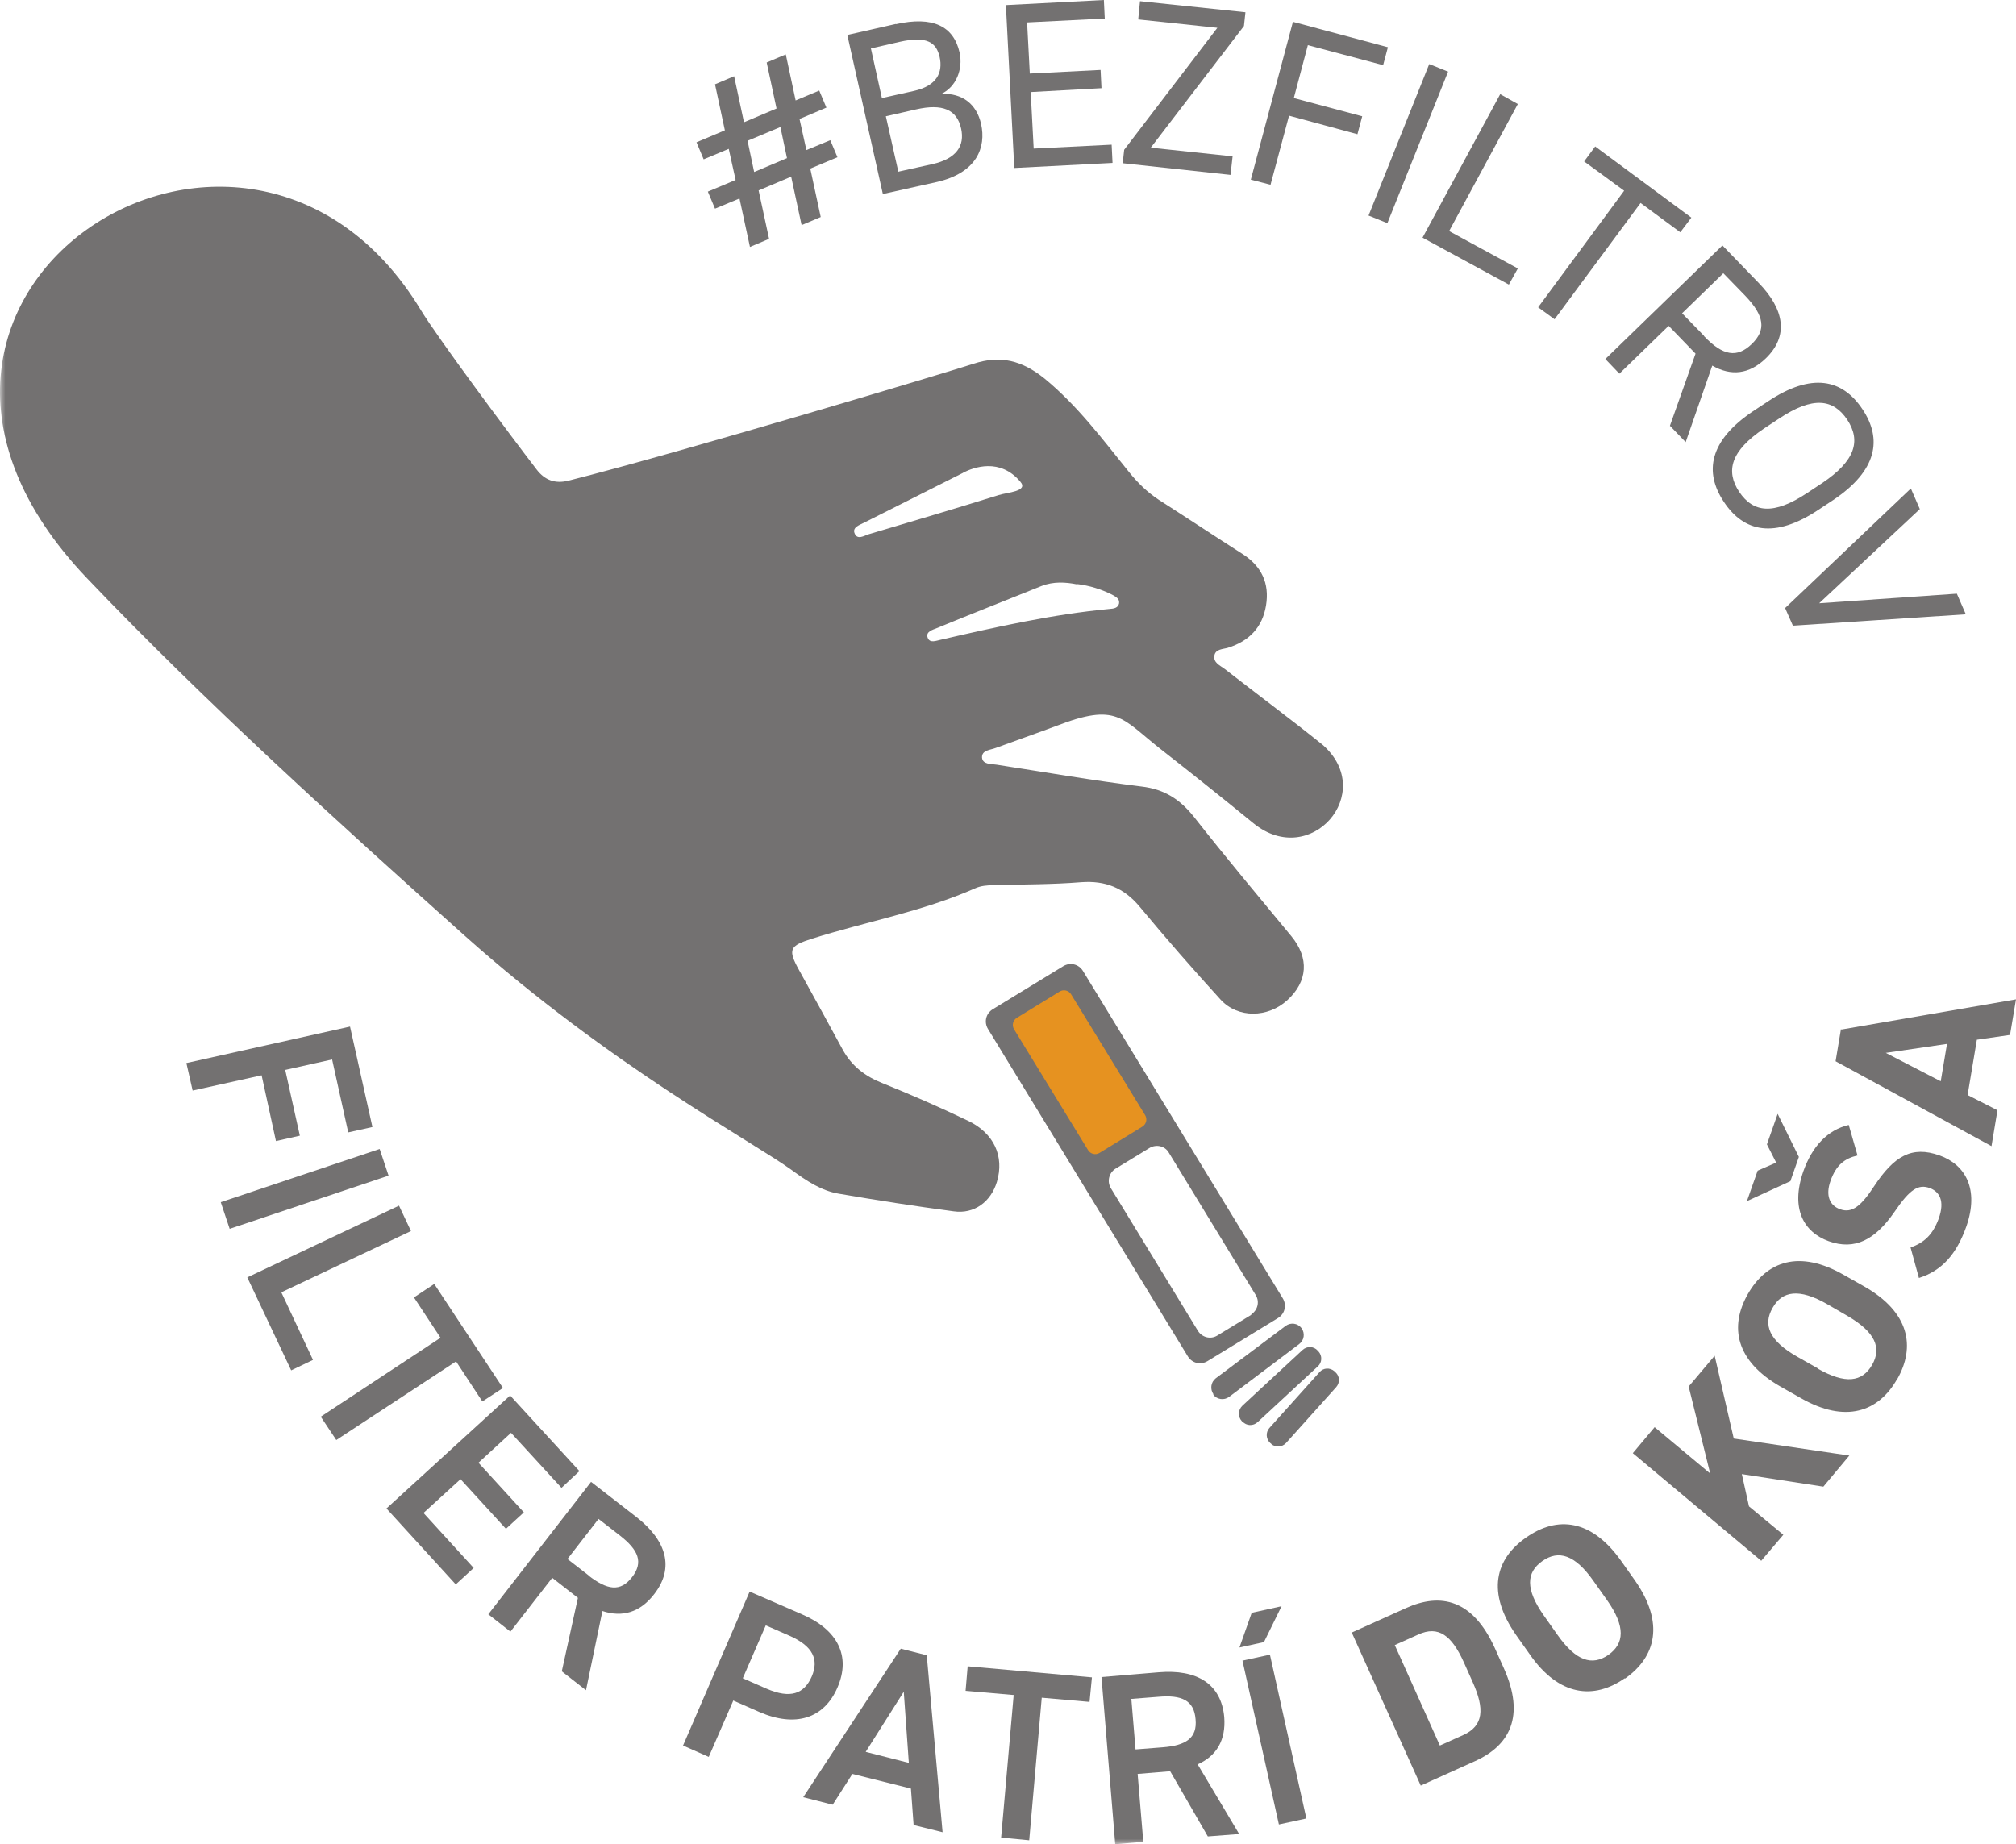 <svg width="188" height="172" viewBox="0 0 188 172" fill="none" xmlns="http://www.w3.org/2000/svg">
<g clip-path="url(#clip0_13_54)">
<path d="M34.731 105.113L32.475 105.615L30.971 98.812L26.599 99.787L27.963 105.921L25.735 106.423L24.398 100.289L17.964 101.711L17.38 99.146L32.642 95.745L34.731 105.113Z" fill="#737171"/>
<path d="M35.405 107.163L20.587 112.123L21.417 114.609L36.236 109.648L35.405 107.163Z" fill="#737171"/>
<path d="M26.236 120.531L29.189 126.832L27.155 127.808L23.061 119.137L37.21 112.446L38.324 114.815L26.236 120.531Z" fill="#737171"/>
<path d="M46.903 129.453L44.981 130.708L42.53 126.972L31.361 134.305L29.913 132.13L41.081 124.769L38.603 121.005L40.496 119.75L46.903 129.453Z" fill="#737171"/>
<path d="M54.033 137.204L52.361 138.765L47.654 133.635L44.619 136.423L48.852 141.052L47.181 142.585L42.947 137.957L39.494 141.108L44.173 146.238L42.502 147.771L36.04 140.689L47.571 130.15L54.033 137.204Z" fill="#737171"/>
<mask id="mask0_13_54" style="mask-type:luminance" maskUnits="userSpaceOnUse" x="0" y="0" width="188" height="172">
<path d="M188 0H0V172H188V0Z" fill="white"/>
</mask>
<g mask="url(#mask0_13_54)">
<path d="M54.868 146.935C56.623 148.301 57.848 148.496 58.935 147.102C60.021 145.708 59.547 144.565 57.793 143.199L55.815 141.665L52.919 145.401L54.896 146.935H54.868ZM52.389 155.885L53.893 149.026L51.498 147.158L47.599 152.176L45.538 150.559L55.119 138.208L59.325 141.47C62.165 143.673 62.917 146.238 60.996 148.691C59.687 150.392 58.016 150.866 56.177 150.253L54.645 157.641L52.361 155.857L52.389 155.885Z" fill="#737171"/>
<path d="M71.496 157.502C73.696 158.45 74.977 158.003 75.701 156.358C76.37 154.797 75.841 153.542 73.64 152.567L71.412 151.591L69.268 156.526L71.496 157.502ZM68.376 158.617L66.093 163.859L63.697 162.799L69.908 148.44L74.782 150.559C78.097 151.981 79.378 154.435 78.097 157.39C76.843 160.29 74.17 161.126 70.827 159.676L68.349 158.589L68.376 158.617Z" fill="#737171"/>
</g>
<path d="M80.715 163.413L84.28 157.781L84.753 164.416L80.715 163.385V163.413ZM74.921 167.623L77.651 168.32L79.489 165.448L84.948 166.814L85.199 170.216L87.9 170.885L86.424 154.379L84.001 153.766L74.921 167.595V167.623Z" fill="#737171"/>
<path d="M90.045 157.697L94.529 158.087L93.359 171.387L95.978 171.638L97.147 158.338L101.604 158.729L101.826 156.442L90.24 155.411L90.045 157.697Z" fill="#737171"/>
<mask id="mask1_13_54" style="mask-type:luminance" maskUnits="userSpaceOnUse" x="0" y="0" width="188" height="172">
<path d="M188 0H0V172H188V0Z" fill="white"/>
</mask>
<g mask="url(#mask1_13_54)">
<path d="M108.399 162.966C110.6 162.799 111.658 162.102 111.491 160.346C111.352 158.589 110.21 158.059 108.009 158.255L105.503 158.45L105.893 163.162L108.399 162.966ZM112.633 171.275L109.124 165.197L106.088 165.448L106.617 171.777L103.999 172L102.718 156.414L108.037 155.968C111.63 155.662 113.886 157.056 114.165 160.15C114.332 162.297 113.441 163.775 111.686 164.556L115.557 171.052L112.661 171.275H112.633Z" fill="#737171"/>
</g>
<path d="M115.864 154.881L119.262 170.16L121.824 169.602L118.426 154.323L115.864 154.881ZM116.727 150.42L115.585 153.654L117.869 153.152L119.512 149.806L116.727 150.42Z" fill="#737171"/>
<mask id="mask2_13_54" style="mask-type:luminance" maskUnits="userSpaceOnUse" x="0" y="0" width="188" height="172">
<path d="M188 0H0V172H188V0Z" fill="white"/>
</mask>
<g mask="url(#mask2_13_54)">
<path d="M137.337 156.888L136.502 155.02C135.388 152.567 134.162 151.563 132.24 152.455L130.068 153.431L134.274 162.799L136.446 161.823C138.368 160.959 138.451 159.37 137.337 156.888ZM132.491 166.535L126.057 152.26L131.126 149.974C134.357 148.524 137.337 149.165 139.398 153.71L140.234 155.578C142.267 160.095 140.763 162.799 137.56 164.249L132.491 166.535Z" fill="#737171"/>
<path d="M145.247 152.483C146.974 154.937 148.478 155.383 149.982 154.351C151.486 153.292 151.597 151.702 149.871 149.249L148.589 147.436C146.863 144.983 145.331 144.537 143.827 145.596C142.323 146.656 142.239 148.217 143.966 150.671L145.247 152.483ZM151.514 156.526C148.645 158.533 145.387 158.227 142.657 154.295L141.376 152.483C138.619 148.524 139.426 145.401 142.323 143.394C145.219 141.358 148.422 141.665 151.208 145.624L152.489 147.436C155.218 151.368 154.438 154.518 151.542 156.554" fill="#737171"/>
</g>
<path d="M170.036 138.654L162.432 137.483L163.1 140.494L166.303 143.143L164.242 145.568L152.266 135.531L154.299 133.106L159.48 137.427L157.474 129.314L159.898 126.442L161.68 134.165L172.459 135.754L170.036 138.654Z" fill="#737171"/>
<mask id="mask3_13_54" style="mask-type:luminance" maskUnits="userSpaceOnUse" x="0" y="0" width="188" height="172">
<path d="M188 0H0V172H188V0Z" fill="white"/>
</mask>
<g mask="url(#mask3_13_54)">
<path d="M169.506 127.641C172.097 129.119 173.656 128.896 174.576 127.306C175.495 125.717 174.882 124.239 172.292 122.734L170.37 121.619C167.78 120.141 166.192 120.392 165.301 121.981C164.382 123.57 164.994 125.048 167.585 126.526L169.506 127.613V127.641ZM176.915 128.617C175.188 131.684 172.097 132.771 167.947 130.401L166.025 129.314C161.847 126.916 161.262 123.738 162.989 120.698C164.744 117.632 167.78 116.516 171.957 118.914L173.879 120.001C178.029 122.371 178.67 125.578 176.915 128.645" fill="#737171"/>
<path d="M173.239 107.762C172.013 108.04 171.233 108.654 170.704 110.131C170.231 111.47 170.593 112.418 171.595 112.78C172.737 113.198 173.601 112.418 174.77 110.633C176.636 107.817 178.28 106.841 180.87 107.762C183.293 108.626 184.574 110.912 183.377 114.369C182.458 116.962 181.121 118.496 178.948 119.193L178.168 116.349C179.422 115.903 180.229 115.178 180.786 113.672C181.399 111.972 180.842 111.135 179.951 110.801C178.92 110.438 178.14 110.856 176.664 113.031C174.854 115.652 172.96 116.628 170.537 115.763C168.225 114.927 166.944 112.752 168.17 109.239C169.005 106.897 170.426 105.392 172.403 104.918L173.211 107.734L173.239 107.762ZM166.972 110.159L162.906 112.027L163.908 109.183L165.635 108.431L164.772 106.73L165.774 103.886L167.752 107.901L166.972 110.131V110.159Z" fill="#737171"/>
</g>
<path d="M175.857 98.198L181.566 97.362L180.981 100.847L175.857 98.198ZM171.679 95.968L171.177 98.979L185.716 106.897L186.273 103.551L183.488 102.129L184.351 96.971L187.443 96.525L188 93.207L171.707 96.023L171.679 95.968Z" fill="#737171"/>
<mask id="mask4_13_54" style="mask-type:luminance" maskUnits="userSpaceOnUse" x="0" y="0" width="188" height="172">
<path d="M188 0H0V172H188V0Z" fill="white"/>
</mask>
<g mask="url(#mask4_13_54)">
<path d="M89.85 44.08C86.758 45.642 83.639 47.203 80.547 48.764C80.158 48.96 79.489 49.183 79.684 49.712C79.935 50.409 80.575 49.963 81.021 49.824C85.059 48.625 89.126 47.426 93.137 46.172C93.916 45.92 95.95 45.837 95.142 44.917C93.248 42.686 90.825 43.578 89.822 44.08M100.462 54.508C99.347 54.285 98.234 54.229 97.147 54.647C93.889 55.958 90.63 57.24 87.371 58.579C86.954 58.746 86.313 58.913 86.508 59.471C86.703 60.029 87.316 59.75 87.733 59.666C92.942 58.467 98.15 57.296 103.47 56.794C103.86 56.766 104.277 56.711 104.361 56.264C104.417 55.818 104.027 55.651 103.692 55.456C102.69 54.954 101.604 54.62 100.489 54.48M39.243 28.913C40.831 31.534 47.543 40.539 50.05 43.801C50.802 44.777 51.749 45.14 53.002 44.833C63.725 42.129 88.82 34.573 90.769 33.931C93.304 33.095 95.309 33.625 97.398 35.298C100.489 37.835 102.829 40.986 105.308 44.053C106.116 45.056 107.007 45.92 108.065 46.618C110.683 48.29 113.246 49.991 115.864 51.664C117.646 52.807 118.398 54.397 118.064 56.46C117.73 58.523 116.476 59.805 114.499 60.419C114.025 60.558 113.357 60.53 113.246 61.144C113.134 61.813 113.775 62.064 114.22 62.398C117.256 64.768 120.348 67.055 123.356 69.48C128.425 73.941 122.214 81.107 116.894 76.785C114.025 74.443 111.129 72.129 108.204 69.843C104.584 66.999 104.194 65.493 98.456 67.724C97.203 68.198 94.139 69.285 92.858 69.759C92.357 69.954 91.549 69.954 91.577 70.651C91.633 71.32 92.44 71.237 92.942 71.32C97.454 72.017 101.938 72.798 106.45 73.356C108.594 73.607 110.043 74.555 111.352 76.2C114.304 79.964 117.396 83.644 120.431 87.324C122.102 89.36 121.963 91.534 120.041 93.291C118.231 94.936 115.446 94.992 113.83 93.235C111.24 90.391 108.706 87.492 106.255 84.536C104.806 82.808 103.08 82.111 100.824 82.278C98.122 82.501 95.393 82.473 92.691 82.557C92.078 82.557 91.438 82.612 90.908 82.863C86.034 85.01 80.77 85.958 75.729 87.547C73.612 88.216 73.445 88.551 74.531 90.503C75.896 92.984 77.261 95.438 78.598 97.919C79.433 99.425 80.659 100.373 82.274 101.014C84.976 102.101 87.65 103.272 90.268 104.527C92.719 105.698 93.666 107.873 92.969 110.215C92.412 112.083 90.853 113.254 88.931 112.975C85.366 112.501 81.773 111.944 78.208 111.33C76.565 111.051 75.172 110.103 73.835 109.128C70.326 106.562 56.901 99.397 43.337 87.269C31.779 76.925 19.051 65.41 8.105 53.922C-17.045 27.547 22.894 1.896 39.243 28.913Z" fill="#737171"/>
<path d="M113.162 130.039C112.828 129.565 112.911 128.923 113.357 128.561L119.902 123.654C120.376 123.319 121.016 123.403 121.378 123.877C121.713 124.351 121.629 124.992 121.155 125.355L114.61 130.289C114.137 130.624 113.496 130.54 113.134 130.066" fill="#737171"/>
<path d="M115.864 132.604L115.808 132.548C115.418 132.13 115.446 131.488 115.864 131.098L121.462 125.912C121.88 125.522 122.52 125.55 122.882 125.968L122.938 126.024C123.328 126.442 123.3 127.083 122.882 127.446L117.284 132.632C116.866 133.022 116.226 132.994 115.864 132.576" fill="#737171"/>
<path d="M118.565 134.667L118.454 134.583C118.064 134.221 118.008 133.607 118.37 133.189L123.049 127.975C123.412 127.557 124.024 127.529 124.442 127.892L124.526 127.975C124.943 128.338 124.971 128.951 124.609 129.369L119.93 134.583C119.568 134.973 118.955 135.029 118.537 134.667" fill="#737171"/>
<path d="M116.699 122.622L113.496 124.574C112.884 124.936 112.104 124.741 111.714 124.128L103.581 110.8C103.219 110.187 103.414 109.406 103.999 109.016L107.202 107.064C107.815 106.702 108.622 106.869 108.984 107.483L117.117 120.81C117.479 121.423 117.284 122.204 116.671 122.594M119.624 121.089L100.991 90.559C100.601 89.917 99.793 89.722 99.153 90.112L92.58 94.127C91.939 94.518 91.744 95.326 92.134 95.968L110.767 126.498C111.157 127.139 111.964 127.334 112.605 126.944L119.178 122.929C119.819 122.539 120.014 121.73 119.624 121.089Z" fill="#737171"/>
</g>
<path d="M70.354 16.032L73.39 14.749L72.777 11.85L69.713 13.132L70.326 16.032H70.354ZM67.597 12.156L66.677 7.863L68.46 7.11L69.379 11.403L72.415 10.121L71.496 5.827L73.278 5.074L74.197 9.368L76.398 8.448L77.066 10.037L74.559 11.097L75.2 13.996L77.428 13.076L78.097 14.666L75.562 15.725L76.537 20.242L74.754 20.995L73.78 16.478L70.744 17.761L71.719 22.277L69.936 23.03L68.961 18.513L66.677 19.461L66.009 17.872L68.599 16.785L67.959 13.885L65.619 14.861L64.951 13.272L67.597 12.156Z" fill="#737171"/>
<mask id="mask5_13_54" style="mask-type:luminance" maskUnits="userSpaceOnUse" x="0" y="0" width="188" height="172">
<path d="M188 0H0V172H188V0Z" fill="white"/>
</mask>
<g mask="url(#mask5_13_54)">
<path d="M83.806 16.004L86.954 15.307C89.182 14.805 89.989 13.606 89.627 11.989C89.237 10.205 87.873 9.647 85.422 10.205L82.609 10.846L83.778 16.032L83.806 16.004ZM82.247 9.145L85.255 8.476C87.344 8.002 87.956 6.775 87.622 5.297C87.316 3.987 86.48 3.318 83.89 3.903L81.216 4.517L82.247 9.173V9.145ZM83.528 2.258C86.981 1.478 88.931 2.426 89.488 4.907C89.822 6.468 89.154 8.114 87.789 8.755C89.739 8.671 91.076 9.703 91.493 11.571C91.967 13.718 91.131 16.115 87.344 16.98L82.33 18.095L79.016 3.262L83.556 2.231L83.528 2.258Z" fill="#737171"/>
</g>
<path d="M102.94 0L93.805 0.474L94.585 15.669L103.748 15.195L103.665 13.495L96.395 13.857L96.117 8.587L102.718 8.225L102.634 6.524L96.033 6.859L95.782 2.091L103.024 1.729L102.94 0Z" fill="#737171"/>
<path d="M106.143 1.812L113.524 2.593L104.834 13.969L104.695 15.223L114.75 16.311L114.945 14.582L107.313 13.773L116.003 2.426L116.142 1.143L106.31 0.112L106.143 1.812Z" fill="#737171"/>
<path d="M129.428 4.405L128.982 6.078L121.963 4.21L120.654 9.145L127.032 10.846L126.587 12.519L120.209 10.79L118.482 17.231L116.644 16.757L120.571 2.035L129.428 4.405Z" fill="#737171"/>
<path d="M133.282 5.976L127.622 20.105L129.38 20.811L135.04 6.681L133.282 5.976Z" fill="#737171"/>
<path d="M135.137 21.552L141.543 25.038L140.708 26.543L132.658 22.166L139.9 8.783L141.543 9.703L135.137 21.552Z" fill="#737171"/>
<path d="M157.725 20.298L156.694 21.664L152.99 18.931L144.969 29.777L143.437 28.662L151.458 17.788L147.726 15.056L148.757 13.662L157.725 20.298Z" fill="#737171"/>
<mask id="mask6_13_54" style="mask-type:luminance" maskUnits="userSpaceOnUse" x="0" y="0" width="188" height="172">
<path d="M188 0H0V172H188V0Z" fill="white"/>
</mask>
<g mask="url(#mask6_13_54)">
<path d="M158.895 31.339C160.677 33.207 161.986 33.402 163.351 32.092C164.716 30.781 164.549 29.471 162.766 27.603L160.705 25.484L156.862 29.22L158.923 31.339H158.895ZM155.72 39.731L158.115 32.984L155.608 30.391L151.013 34.852L149.704 33.486L160.622 22.891L163.992 26.376C166.443 28.885 166.805 31.367 164.66 33.43C163.128 34.907 161.429 35.103 159.675 34.099L157.196 41.236L155.72 39.703V39.731Z" fill="#737171"/>
<path d="M164.521 39.954C161.401 42.045 160.9 43.913 162.181 45.865C163.49 47.817 165.384 48.068 168.531 45.977L169.924 45.056C173.043 42.965 173.545 41.097 172.264 39.145C170.954 37.194 169.061 36.943 165.913 39.034L164.521 39.954ZM160.761 46.813C158.895 44.025 159.396 41.097 163.462 38.365L164.855 37.445C168.949 34.712 171.818 35.354 173.684 38.17C175.55 40.958 175.049 43.885 170.982 46.618L169.59 47.538C165.496 50.27 162.627 49.629 160.761 46.813Z" fill="#737171"/>
</g>
<path d="M179.032 47.482L169.646 56.264L182.485 55.372L183.321 57.296L167.195 58.356L166.47 56.711L178.196 45.558L179.032 47.482Z" fill="#737171"/>
<mask id="mask7_13_54" style="mask-type:luminance" maskUnits="userSpaceOnUse" x="0" y="0" width="188" height="172">
<path d="M188 0H0V172H188V0Z" fill="white"/>
</mask>
<g mask="url(#mask7_13_54)">
<path d="M94.824 94.928L98.813 92.48C99.193 92.246 99.667 92.38 99.886 92.737L106.786 104.004C107.018 104.385 106.884 104.859 106.528 105.078L102.539 107.526C102.159 107.759 101.685 107.625 101.467 107.268L94.567 96.001C94.334 95.621 94.468 95.146 94.824 94.928Z" fill="#E69220"/>
</g>
</g>
<defs>
<clipPath id="clip0_13_54">
<rect width="188" height="172" fill="white"/>
</clipPath>
</defs>
</svg>
